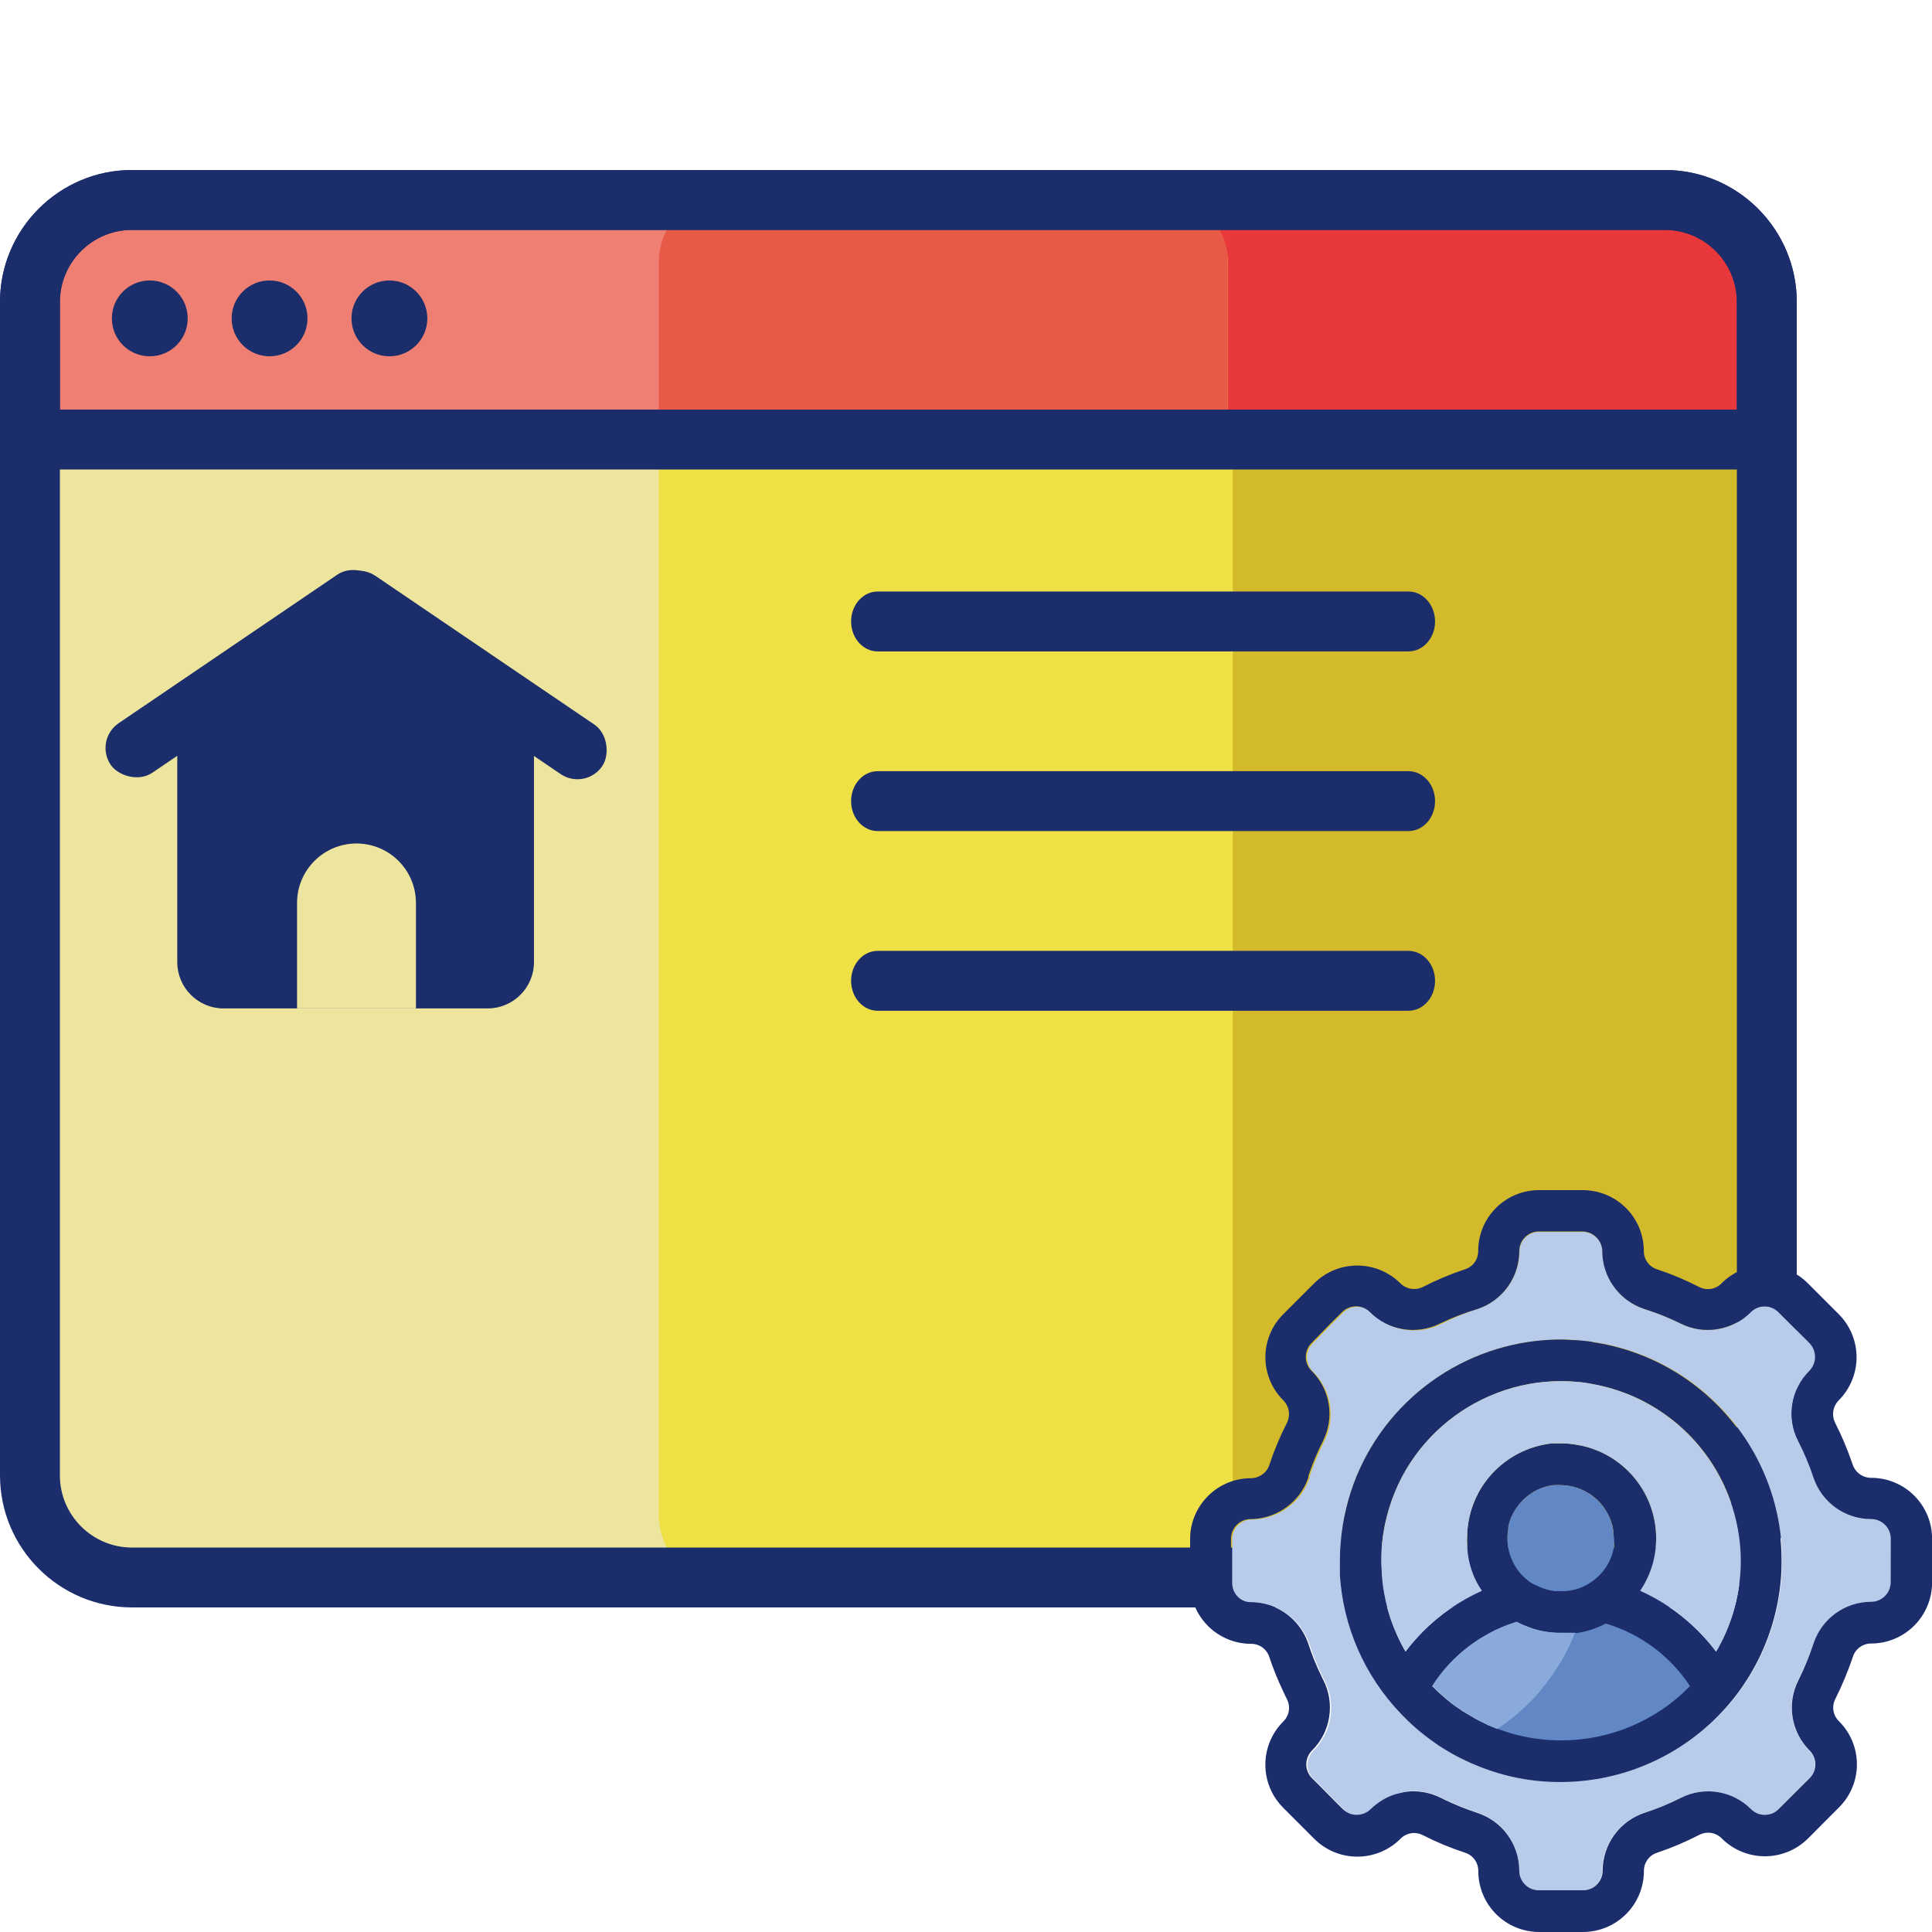<svg width="125" height="125" viewBox="0 0 125 125" fill="none" xmlns="http://www.w3.org/2000/svg">
<g clip-path="url(#clip0)">
<path d="M107.71 12.938H75.371C77.617 12.938 79.438 14.758 79.438 17.004V97.996C79.438 100.242 77.617 102.062 75.371 102.062H107.71C111.357 102.062 114.314 99.106 114.314 95.459V19.541C114.313 15.894 111.357 12.938 107.71 12.938Z" fill="#D3BA2A"/>
<path d="M42.713 97.994V17.004C42.713 14.758 44.842 12.938 47.468 12.938H9.658C5.394 12.938 1.938 15.894 1.938 19.541V95.459C1.938 99.106 5.394 102.062 9.658 102.062H47.469C44.843 102.061 42.713 100.241 42.713 97.994Z" fill="#EDE49D"/>
<path d="M79.76 97.995V17.004C79.76 14.758 78.174 12.938 76.217 12.938H46.168C44.211 12.938 42.625 14.758 42.625 17.004V97.996C42.625 100.242 44.211 102.062 46.168 102.062H76.218C78.174 102.062 79.76 100.241 79.76 97.995Z" fill="#EEE045"/>
<path d="M47.469 12.938H9.658C5.394 12.938 1.938 15.894 1.938 19.541V28.438H42.713V17.005C42.713 14.759 44.843 12.938 47.469 12.938V12.938Z" fill="#EF7F72"/>
<path d="M114.314 19.541C114.314 15.894 111.357 12.938 107.71 12.938H75.371C77.617 12.938 79.438 14.758 79.438 17.004V28.438H114.313V19.541H114.314Z" fill="#E8383B"/>
<path d="M75.925 12.938H46.137C44.197 12.938 42.625 14.758 42.625 17.004V28.438H79.438V17.005C79.437 14.759 77.865 12.938 75.925 12.938V12.938Z" fill="#E95947"/>
<path d="M107.709 104H8.541C3.832 104 0 100.168 0 95.459V19.541C0 14.832 3.832 11 8.541 11H107.709C112.418 11 116.25 14.832 116.25 19.541V95.46C116.25 100.169 112.419 104 107.709 104V104ZM8.541 14.875C5.968 14.875 3.875 16.968 3.875 19.541V95.46C3.875 98.032 5.968 100.126 8.541 100.126H107.709C110.281 100.126 112.375 98.032 112.375 95.46V19.541C112.375 16.968 110.282 14.875 107.709 14.875H8.541Z" fill="#1C2D6B"/>
<path d="M91.13 42.146H56.784C55.835 42.146 55.066 41.279 55.066 40.209C55.066 39.138 55.835 38.271 56.784 38.271H91.13C92.079 38.271 92.848 39.138 92.848 40.209C92.848 41.279 92.079 42.146 91.13 42.146Z" fill="#1C2D6B"/>
<path d="M91.13 53.77H56.784C55.835 53.77 55.066 52.903 55.066 51.833C55.066 50.763 55.835 49.895 56.784 49.895H91.13C92.079 49.895 92.848 50.763 92.848 51.833C92.848 52.903 92.079 53.77 91.13 53.77Z" fill="#1C2D6B"/>
<path d="M91.13 65.396H56.784C55.835 65.396 55.066 64.529 55.066 63.459C55.066 62.388 55.835 61.521 56.784 61.521H91.13C92.079 61.521 92.848 62.388 92.848 63.459C92.848 64.529 92.079 65.396 91.13 65.396Z" fill="#1C2D6B"/>
<path d="M9.691 23.052C11.046 23.052 12.144 21.954 12.144 20.599C12.144 19.244 11.046 18.146 9.691 18.146C8.336 18.146 7.238 19.244 7.238 20.599C7.238 21.954 8.336 23.052 9.691 23.052Z" fill="#1C2D6B"/>
<path d="M17.441 23.052C18.796 23.052 19.894 21.954 19.894 20.599C19.894 19.244 18.796 18.146 17.441 18.146C16.087 18.146 14.988 19.244 14.988 20.599C14.988 21.954 16.087 23.052 17.441 23.052Z" fill="#1C2D6B"/>
<path d="M25.195 23.052C26.55 23.052 27.648 21.954 27.648 20.599C27.648 19.244 26.55 18.146 25.195 18.146C23.84 18.146 22.742 19.244 22.742 20.599C22.742 21.954 23.84 23.052 25.195 23.052Z" fill="#1C2D6B"/>
<path d="M114.313 30.375H1.938C0.867 30.375 0 29.508 0 28.438V19.541C0 14.832 3.832 11 8.541 11H107.71C112.419 11 116.251 14.832 116.251 19.541V28.438C116.25 29.508 115.383 30.375 114.313 30.375V30.375ZM3.875 26.5H112.375V19.541C112.375 16.968 110.282 14.875 107.709 14.875H8.541C5.968 14.875 3.875 16.968 3.875 19.541V26.5Z" fill="#1C2D6B"/>
<path d="M24.695 40.583C23.677 39.891 22.34 39.891 21.321 40.583L12.782 46.391C11.96 46.949 11.469 47.878 11.469 48.871V62.245C11.469 63.902 12.812 65.245 14.469 65.245H31.548C33.205 65.245 34.548 63.902 34.548 62.245V48.871C34.548 47.878 34.057 46.949 33.235 46.391L24.695 40.583Z" fill="#1C2D6B"/>
<path d="M19.219 58.421C19.219 56.296 20.941 54.574 23.065 54.574V54.574C25.19 54.574 26.912 56.296 26.912 58.421V65.245H19.219V58.421Z" fill="#EDE49D"/>
<rect x="6.074" y="47.88" width="20.99" height="3.875" rx="1.938" transform="rotate(-34.187 6.074 47.88)" fill="#1C2D6B"/>
<rect x="22.691" y="36.171" width="20.99" height="3.875" rx="1.938" transform="rotate(34.19 22.691 36.171)" fill="#1C2D6B"/>
<path d="M109.955 108.983C108.779 110.231 107.373 111.222 105.82 111.899C104.267 112.575 102.599 112.923 100.914 112.921C99.748 112.922 98.588 112.757 97.465 112.433C97.126 112.322 96.799 112.212 96.453 112.088C96.566 112.013 96.693 111.93 96.806 111.84C96.968 111.733 97.124 111.616 97.272 111.489C97.632 111.2 97.978 110.904 98.304 110.587C98.497 110.415 98.677 110.222 98.863 110.03C99.05 109.837 99.236 109.617 99.416 109.403C99.596 109.19 99.769 108.969 99.942 108.715C100.071 108.556 100.189 108.388 100.295 108.212C100.462 107.977 100.618 107.734 100.761 107.482C100.881 107.296 101 107.097 101.1 106.904C101.414 106.295 101.688 105.665 101.919 105.018H102.012C102.71 104.903 103.385 104.67 104.01 104.329C106.466 105.095 108.575 106.746 109.955 108.983Z" fill="#6287C5"/>
<path d="M121.051 98.284C120.224 98.283 119.417 98.022 118.747 97.535C118.077 97.049 117.577 96.364 117.32 95.577C117.056 94.771 116.731 93.985 116.35 93.227C115.977 92.49 115.846 91.655 115.978 90.84C116.109 90.025 116.495 89.273 117.081 88.691C117.316 88.451 117.448 88.128 117.448 87.792C117.448 87.456 117.316 87.133 117.081 86.893L115.068 84.886C114.951 84.769 114.812 84.676 114.659 84.613C114.507 84.55 114.343 84.517 114.178 84.517C114.012 84.517 113.849 84.55 113.696 84.613C113.543 84.676 113.405 84.769 113.288 84.886C112.705 85.477 111.949 85.868 111.129 86.001C110.309 86.135 109.468 86.004 108.728 85.629C107.971 85.256 107.188 84.942 106.383 84.69C105.596 84.427 104.911 83.922 104.426 83.248C103.941 82.574 103.681 81.764 103.683 80.933C103.664 80.607 103.523 80.299 103.288 80.071C103.052 79.844 102.74 79.713 102.412 79.706H99.577C99.248 79.706 98.932 79.834 98.696 80.063C98.46 80.292 98.322 80.605 98.313 80.933C98.313 81.765 98.051 82.576 97.564 83.251C97.077 83.925 96.39 84.429 95.6 84.69C94.792 84.95 94.006 85.274 93.249 85.659C92.511 86.031 91.674 86.159 90.858 86.026C90.042 85.892 89.289 85.504 88.708 84.917C88.469 84.681 88.147 84.549 87.812 84.549C87.476 84.549 87.154 84.681 86.916 84.917L86.161 85.665L84.933 86.924C84.815 87.041 84.721 87.182 84.657 87.336C84.593 87.49 84.56 87.656 84.56 87.823C84.56 87.99 84.593 88.155 84.657 88.309C84.721 88.464 84.815 88.604 84.933 88.722C85.521 89.302 85.909 90.054 86.043 90.869C86.176 91.684 86.048 92.52 85.676 93.257C85.305 93.988 84.989 94.745 84.731 95.522C84.731 95.553 84.731 95.583 84.731 95.608C84.646 95.859 84.537 96.102 84.405 96.332C84.057 96.932 83.557 97.431 82.957 97.779C82.356 98.126 81.675 98.311 80.981 98.314C80.646 98.318 80.326 98.453 80.09 98.691C79.855 98.929 79.723 99.25 79.723 99.585V102.42C79.722 102.586 79.754 102.751 79.817 102.905C79.879 103.058 79.972 103.198 80.089 103.316C80.206 103.434 80.344 103.528 80.498 103.592C80.65 103.656 80.815 103.69 80.981 103.691C81.676 103.69 82.359 103.873 82.96 104.221C83.561 104.569 84.06 105.07 84.405 105.673C84.537 105.903 84.646 106.146 84.731 106.397C84.963 107.117 85.249 107.818 85.584 108.496C85.62 108.582 85.661 108.666 85.707 108.748C86.078 109.486 86.206 110.323 86.073 111.139C85.939 111.955 85.551 112.708 84.964 113.289C84.728 113.526 84.595 113.848 84.595 114.182C84.595 114.517 84.728 114.838 84.964 115.075L85.578 115.689L86.603 116.726L86.965 117.082C87.204 117.318 87.525 117.45 87.861 117.45C88.196 117.45 88.518 117.318 88.757 117.082C88.889 116.954 89.031 116.835 89.18 116.726C89.605 116.377 90.102 116.125 90.635 115.99C90.911 115.919 91.196 115.884 91.482 115.886C91.899 115.886 92.313 115.952 92.709 116.082C92.897 116.147 93.082 116.223 93.262 116.309L93.452 116.407C94.152 116.746 94.874 117.037 95.612 117.279C96.396 117.544 97.076 118.048 97.558 118.721C98.039 119.394 98.297 120.201 98.294 121.029C98.293 121.195 98.326 121.36 98.389 121.514C98.452 121.668 98.545 121.809 98.662 121.927C98.78 122.045 98.919 122.138 99.073 122.202C99.227 122.266 99.392 122.299 99.558 122.299H102.394C102.731 122.299 103.054 122.165 103.292 121.927C103.531 121.689 103.664 121.366 103.664 121.029C103.666 120.201 103.927 119.395 104.412 118.724C104.896 118.054 105.58 117.552 106.365 117.291C107.176 117.03 107.966 116.705 108.728 116.321C109.465 115.947 110.301 115.817 111.117 115.948C111.933 116.079 112.687 116.466 113.269 117.052C113.386 117.169 113.525 117.261 113.678 117.325C113.83 117.388 113.994 117.42 114.159 117.42C114.324 117.42 114.488 117.388 114.641 117.325C114.794 117.261 114.932 117.169 115.049 117.052L117.062 115.045C117.299 114.808 117.431 114.487 117.431 114.152C117.431 113.817 117.299 113.496 117.062 113.259C116.476 112.676 116.09 111.923 115.958 111.107C115.827 110.291 115.958 109.454 116.332 108.717C116.718 107.959 117.049 107.173 117.32 106.367C117.578 105.579 118.079 104.894 118.75 104.408C119.421 103.922 120.229 103.66 121.058 103.66C121.225 103.661 121.39 103.629 121.545 103.565C121.699 103.501 121.84 103.408 121.958 103.29C122.076 103.172 122.169 103.031 122.233 102.877C122.296 102.722 122.329 102.557 122.328 102.39V99.554C122.328 99.387 122.295 99.221 122.231 99.067C122.166 98.912 122.072 98.772 121.954 98.654C121.835 98.536 121.694 98.442 121.539 98.379C121.385 98.315 121.219 98.283 121.051 98.284V98.284ZM100.988 115.284C99.164 115.289 97.356 114.937 95.667 114.247V114.247C95.391 114.143 95.127 114.026 94.863 113.897C94.468 113.714 94.082 113.509 93.71 113.283V113.283C93.366 113.085 93.034 112.868 92.715 112.633C91.968 112.102 91.275 111.497 90.647 110.828C88.32 108.402 86.928 105.229 86.719 101.874C86.719 101.579 86.719 101.26 86.719 100.972C86.719 100.683 86.719 100.199 86.768 99.806C86.82 99.056 86.93 98.311 87.1 97.578C87.271 96.872 87.497 96.181 87.775 95.51C88.857 92.896 90.689 90.662 93.039 89.088C95.39 87.514 98.154 86.671 100.982 86.666V86.666C101.332 86.666 101.676 86.666 102.013 86.709C102.351 86.752 102.707 86.77 103.044 86.819C106.625 87.337 109.876 89.192 112.144 92.011C114.412 94.83 115.527 98.403 115.266 102.012C115.004 105.62 113.385 108.995 110.735 111.458C108.085 113.921 104.6 115.288 100.982 115.284H100.988Z" fill="#B9CBEA"/>
<path d="M121.054 95.615C120.789 95.613 120.531 95.528 120.317 95.372C120.103 95.215 119.945 94.995 119.863 94.743C119.55 93.822 119.173 92.923 118.734 92.055C118.615 91.817 118.574 91.548 118.617 91.286C118.66 91.024 118.785 90.782 118.973 90.594C119.707 89.855 120.119 88.856 120.119 87.814C120.119 86.772 119.707 85.773 118.973 85.034L116.96 83.021C116.221 82.284 115.22 81.87 114.177 81.87C113.133 81.87 112.132 82.284 111.394 83.021C111.212 83.213 110.972 83.342 110.711 83.387C110.45 83.433 110.181 83.392 109.945 83.272C109.072 82.823 108.165 82.441 107.232 82.131C106.977 82.055 106.753 81.897 106.594 81.683C106.436 81.468 106.352 81.207 106.355 80.94C106.354 80.006 106.022 79.103 105.417 78.392C104.812 77.68 103.974 77.207 103.053 77.055C102.85 77.02 102.645 77.001 102.439 77H99.579C99.062 76.999 98.549 77.101 98.07 77.298C97.592 77.496 97.157 77.786 96.791 78.152C96.425 78.518 96.135 78.953 95.937 79.431C95.74 79.91 95.638 80.422 95.639 80.94C95.642 81.207 95.558 81.468 95.4 81.683C95.241 81.897 95.017 82.055 94.761 82.131C93.829 82.44 92.922 82.822 92.049 83.272C91.811 83.388 91.542 83.426 91.281 83.381C91.02 83.336 90.78 83.21 90.594 83.021C89.853 82.29 88.855 81.88 87.814 81.88C86.773 81.88 85.775 82.29 85.034 83.021L84.353 83.702L83.021 85.034C82.284 85.771 81.87 86.771 81.87 87.814C81.87 88.857 82.284 89.856 83.021 90.594C83.21 90.781 83.336 91.023 83.38 91.285C83.424 91.547 83.384 91.817 83.266 92.055C82.819 92.929 82.439 93.836 82.131 94.768C82.079 94.932 81.993 95.084 81.879 95.213C81.765 95.341 81.625 95.445 81.468 95.516C81.304 95.597 81.123 95.639 80.94 95.639C80.254 95.638 79.581 95.817 78.985 96.157C78.39 96.498 77.894 96.987 77.546 97.578C77.186 98.181 76.997 98.871 77 99.573V102.409C77 103.454 77.415 104.457 78.154 105.197C78.892 105.937 79.895 106.353 80.94 106.355C81.207 106.352 81.468 106.436 81.683 106.594C81.897 106.753 82.055 106.977 82.131 107.232C82.379 107.972 82.672 108.695 83.008 109.399C83.088 109.583 83.174 109.767 83.266 109.939C83.387 110.175 83.428 110.443 83.384 110.704C83.34 110.965 83.212 111.205 83.021 111.387C82.469 111.939 82.094 112.641 81.942 113.406C81.79 114.171 81.869 114.963 82.168 115.684C82.31 116.029 82.502 116.352 82.738 116.641C82.757 116.669 82.777 116.696 82.8 116.721C82.865 116.798 82.939 116.878 83.021 116.96L83.812 117.752L85.04 118.979C85.779 119.713 86.778 120.125 87.82 120.125C88.862 120.125 89.861 119.713 90.6 118.979C90.783 118.786 91.024 118.658 91.287 118.614C91.549 118.569 91.819 118.612 92.055 118.734C92.929 119.178 93.836 119.556 94.768 119.863C95.023 119.939 95.248 120.096 95.406 120.311C95.564 120.526 95.648 120.787 95.645 121.054C95.644 121.572 95.746 122.085 95.943 122.563C96.141 123.042 96.431 123.477 96.797 123.844C97.163 124.21 97.598 124.501 98.076 124.699C98.555 124.898 99.067 125 99.585 125H102.421C103.466 124.998 104.469 124.582 105.207 123.842C105.946 123.102 106.361 122.099 106.361 121.054C106.358 120.787 106.442 120.526 106.6 120.311C106.759 120.096 106.983 119.939 107.239 119.863C108.172 119.547 109.081 119.161 109.957 118.709C110.193 118.588 110.461 118.547 110.722 118.591C110.983 118.636 111.223 118.763 111.406 118.955C112.146 119.689 113.147 120.101 114.189 120.101C115.232 120.101 116.232 119.689 116.972 118.955L118.985 116.936C119.352 116.571 119.643 116.137 119.841 115.659C120.04 115.182 120.142 114.669 120.142 114.152C120.142 113.635 120.04 113.123 119.841 112.645C119.643 112.168 119.352 111.734 118.985 111.369C118.795 111.186 118.669 110.946 118.625 110.685C118.582 110.424 118.625 110.156 118.746 109.921C119.184 109.045 119.561 108.141 119.875 107.214C119.951 106.958 120.109 106.734 120.324 106.576C120.538 106.417 120.799 106.333 121.066 106.336C122.111 106.333 123.112 105.916 123.851 105.177C124.589 104.437 125.005 103.435 125.006 102.39V99.555C125.006 99.036 124.904 98.523 124.705 98.044C124.506 97.565 124.215 97.13 123.848 96.764C123.481 96.398 123.045 96.108 122.565 95.911C122.086 95.714 121.572 95.613 121.054 95.615ZM122.324 102.366C122.325 102.533 122.293 102.698 122.229 102.853C122.166 103.007 122.072 103.148 121.954 103.266C121.836 103.384 121.695 103.477 121.541 103.541C121.386 103.604 121.221 103.637 121.054 103.636C120.223 103.639 119.415 103.905 118.744 104.395C118.074 104.886 117.576 105.576 117.322 106.367C117.057 107.173 116.733 107.959 116.353 108.718C115.979 109.455 115.848 110.291 115.979 111.107C116.11 111.923 116.497 112.677 117.083 113.259C117.319 113.496 117.452 113.817 117.452 114.152C117.452 114.487 117.319 114.808 117.083 115.045L115.07 117.052C114.953 117.169 114.814 117.262 114.662 117.325C114.509 117.388 114.345 117.421 114.18 117.421C114.015 117.421 113.851 117.388 113.698 117.325C113.546 117.262 113.407 117.169 113.29 117.052C112.707 116.466 111.954 116.08 111.138 115.948C110.322 115.817 109.485 115.948 108.748 116.322C107.989 116.706 107.201 117.03 106.392 117.292C105.607 117.553 104.923 118.054 104.439 118.725C103.954 119.396 103.693 120.202 103.691 121.029C103.691 121.366 103.557 121.689 103.319 121.927C103.081 122.166 102.758 122.3 102.421 122.3H99.579C99.411 122.302 99.244 122.271 99.088 122.208C98.932 122.145 98.791 122.052 98.671 121.934C98.552 121.815 98.457 121.674 98.393 121.519C98.328 121.364 98.296 121.197 98.296 121.029C98.294 120.2 98.031 119.393 97.544 118.722C97.057 118.051 96.371 117.551 95.584 117.292C94.845 117.049 94.123 116.758 93.424 116.42L93.233 116.322C93.054 116.236 92.869 116.16 92.681 116.095C92.285 115.965 91.87 115.898 91.453 115.898C91.168 115.896 90.883 115.931 90.606 116.003C90.06 116.119 89.546 116.356 89.103 116.696C88.953 116.804 88.812 116.923 88.679 117.052C88.441 117.288 88.119 117.419 87.783 117.419C87.448 117.419 87.126 117.288 86.887 117.052L86.525 116.696L85.5 115.659L84.886 115.045C84.65 114.808 84.517 114.487 84.517 114.152C84.517 113.817 84.65 113.496 84.886 113.259C85.474 112.678 85.862 111.925 85.995 111.109C86.129 110.293 86.001 109.456 85.629 108.718C85.583 108.636 85.542 108.552 85.506 108.466C85.171 107.788 84.886 107.087 84.653 106.367C84.569 106.116 84.46 105.873 84.328 105.643C83.983 105.04 83.484 104.539 82.883 104.191C82.281 103.842 81.598 103.66 80.903 103.661C80.737 103.66 80.573 103.626 80.42 103.562C80.267 103.498 80.128 103.404 80.011 103.286C79.894 103.168 79.802 103.028 79.739 102.874C79.676 102.721 79.644 102.556 79.645 102.39V99.555C79.645 99.22 79.777 98.898 80.013 98.661C80.249 98.423 80.569 98.287 80.903 98.284C81.597 98.281 82.279 98.096 82.879 97.748C83.48 97.401 83.979 96.902 84.328 96.302C84.46 96.072 84.569 95.829 84.653 95.578C84.653 95.578 84.653 95.522 84.653 95.492C84.912 94.715 85.228 93.957 85.598 93.227C85.97 92.49 86.099 91.653 85.965 90.838C85.832 90.023 85.444 89.272 84.856 88.692C84.738 88.574 84.644 88.433 84.58 88.279C84.516 88.125 84.483 87.96 84.483 87.793C84.483 87.626 84.516 87.46 84.58 87.306C84.644 87.151 84.738 87.011 84.856 86.893L86.083 85.635L86.838 84.886C87.077 84.651 87.399 84.519 87.734 84.519C88.07 84.519 88.391 84.651 88.63 84.886C89.212 85.474 89.965 85.862 90.781 85.995C91.596 86.129 92.433 86.001 93.172 85.629C93.955 85.251 94.768 84.937 95.602 84.69C96.394 84.424 97.081 83.915 97.565 83.234C98.049 82.554 98.305 81.738 98.296 80.903C98.306 80.575 98.444 80.262 98.68 80.033C98.916 79.804 99.232 79.676 99.561 79.676H102.396C102.724 79.683 103.036 79.813 103.272 80.041C103.507 80.269 103.648 80.576 103.667 80.903C103.66 81.741 103.92 82.56 104.408 83.24C104.897 83.921 105.589 84.429 106.386 84.69C107.19 84.942 107.974 85.256 108.73 85.629C109.468 86.001 110.306 86.129 111.121 85.995C111.937 85.862 112.69 85.474 113.272 84.886C113.388 84.77 113.527 84.677 113.68 84.614C113.833 84.55 113.996 84.518 114.162 84.518C114.327 84.518 114.49 84.55 114.643 84.614C114.796 84.677 114.935 84.77 115.051 84.886L117.064 86.893C117.3 87.133 117.432 87.456 117.432 87.793C117.432 88.129 117.3 88.452 117.064 88.692C116.479 89.273 116.093 90.026 115.961 90.841C115.83 91.655 115.961 92.491 116.334 93.227C116.722 93.985 117.052 94.771 117.322 95.578C117.58 96.365 118.08 97.052 118.752 97.538C119.423 98.024 120.231 98.285 121.06 98.284C121.397 98.284 121.72 98.418 121.958 98.656C122.196 98.895 122.33 99.218 122.33 99.555L122.324 102.366Z" fill="#1C2D6B"/>
<path d="M103.054 86.82C102.718 86.771 102.374 86.734 102.022 86.71C101.685 86.71 101.341 86.666 100.991 86.666C98.164 86.669 95.4 87.509 93.049 89.079C90.697 90.65 88.863 92.881 87.778 95.492C87.499 96.169 87.273 96.867 87.103 97.579C86.922 98.314 86.801 99.064 86.74 99.819C86.71 100.212 86.691 100.598 86.691 100.985C86.691 101.372 86.691 101.599 86.691 101.887C86.897 105.241 88.284 108.413 90.607 110.841C91.235 111.51 91.928 112.115 92.675 112.646C92.994 112.881 93.326 113.098 93.669 113.296C94.042 113.523 94.427 113.727 94.823 113.91C95.087 114.039 95.351 114.156 95.627 114.26C97.316 114.95 99.124 115.302 100.948 115.297C104.566 115.301 108.051 113.934 110.701 111.471C113.351 109.008 114.97 105.633 115.232 102.025C115.493 98.416 114.378 94.843 112.11 92.024C109.842 89.205 106.591 87.35 103.011 86.832L103.054 86.82ZM94.701 110.755C94.609 110.694 94.523 110.639 94.437 110.571C94.177 110.406 93.929 110.223 93.694 110.025C93.63 109.978 93.568 109.926 93.51 109.872C93.217 109.629 92.936 109.37 92.669 109.098C93.309 108.092 94.126 107.211 95.081 106.496L95.412 106.263C95.585 106.132 95.768 106.015 95.959 105.913C96.479 105.595 97.03 105.33 97.604 105.121L98.131 104.943C98.207 104.987 98.284 105.026 98.365 105.06C98.441 105.108 98.523 105.145 98.61 105.171L98.856 105.269L99.175 105.385C99.77 105.571 100.392 105.663 101.016 105.655H101.255C101.329 105.661 101.403 105.661 101.476 105.655H101.642C101.722 105.655 101.801 105.655 101.881 105.655H101.961H102.047C102.69 105.553 103.312 105.346 103.888 105.042C106.128 105.705 108.061 107.14 109.344 109.092C108.26 110.205 106.964 111.088 105.532 111.691C104.101 112.294 102.563 112.604 101.01 112.603C99.935 112.603 98.866 112.456 97.831 112.167C97.518 112.069 97.217 111.971 96.898 111.86C96.701 111.787 96.505 111.695 96.284 111.609L95.842 111.394C95.766 111.362 95.692 111.325 95.621 111.283C95.486 111.21 95.351 111.136 95.222 111.056C95.093 110.976 94.866 110.86 94.701 110.749V110.755ZM104.434 99.862C104.437 99.919 104.437 99.976 104.434 100.034C104.434 100.107 104.434 100.162 104.398 100.224C104.373 100.351 104.34 100.476 104.299 100.598C104.286 100.644 104.269 100.689 104.25 100.733C104.22 100.807 104.189 100.887 104.152 100.96C104.12 101.036 104.083 101.11 104.042 101.181C103.997 101.264 103.948 101.344 103.894 101.421L103.735 101.642C103.453 101.996 103.105 102.291 102.71 102.513C102.602 102.574 102.492 102.63 102.378 102.679L102.127 102.783C101.952 102.837 101.774 102.878 101.593 102.906C101.496 102.927 101.397 102.939 101.298 102.943H101.034C100.932 102.949 100.83 102.949 100.727 102.943C100.677 102.952 100.625 102.952 100.574 102.943C100.379 102.927 100.187 102.885 100.003 102.82C99.8 102.765 99.604 102.684 99.42 102.581L99.199 102.489C99.14 102.457 99.082 102.423 99.027 102.384C98.969 102.345 98.914 102.302 98.862 102.255C98.752 102.172 98.647 102.082 98.549 101.985C98.226 101.663 97.971 101.28 97.797 100.859C97.623 100.438 97.535 99.986 97.536 99.53C97.534 99.324 97.552 99.119 97.591 98.917C97.591 98.861 97.591 98.812 97.591 98.769C97.591 98.726 97.647 98.548 97.677 98.45C97.694 98.38 97.719 98.312 97.751 98.248C97.751 98.192 97.794 98.143 97.818 98.088C97.879 97.95 97.951 97.816 98.033 97.689C98.072 97.623 98.115 97.559 98.162 97.499C98.238 97.383 98.327 97.276 98.426 97.18C98.462 97.134 98.501 97.091 98.543 97.051C98.669 96.923 98.807 96.806 98.954 96.701L99.12 96.591C99.184 96.545 99.252 96.504 99.322 96.468C99.518 96.363 99.724 96.277 99.936 96.21C100.122 96.153 100.313 96.112 100.507 96.087H100.66C100.762 96.078 100.865 96.078 100.967 96.087C101.261 96.087 101.554 96.127 101.838 96.204C101.897 96.219 101.955 96.239 102.01 96.265C102.05 96.266 102.088 96.279 102.121 96.302C102.182 96.315 102.242 96.336 102.299 96.364C102.381 96.395 102.461 96.432 102.538 96.474L102.79 96.615L103.029 96.781C103.125 96.852 103.217 96.927 103.305 97.008C103.466 97.153 103.61 97.316 103.735 97.493C103.787 97.557 103.834 97.624 103.876 97.695C103.932 97.777 103.981 97.863 104.023 97.953C104.066 98.033 104.109 98.113 104.146 98.198C104.201 98.317 104.244 98.44 104.275 98.567C104.303 98.647 104.326 98.729 104.342 98.812L104.379 99.021C104.383 99.088 104.383 99.156 104.379 99.224C104.385 99.33 104.385 99.436 104.379 99.543C104.403 99.648 104.422 99.754 104.434 99.862ZM111.026 106.852C109.746 105.15 108.057 103.799 106.116 102.924C106.793 101.92 107.154 100.736 107.153 99.524C107.152 98.259 106.76 97.025 106.031 95.991C105.301 94.957 104.27 94.174 103.078 93.749C102.744 93.627 102.399 93.538 102.047 93.485C101.707 93.418 101.362 93.385 101.016 93.387C100.795 93.387 100.586 93.387 100.402 93.387C99.428 93.494 98.494 93.832 97.677 94.372C96.859 94.912 96.182 95.639 95.701 96.492C95.561 96.748 95.438 97.012 95.333 97.284C95.062 97.987 94.922 98.734 94.922 99.487C94.915 99.592 94.915 99.696 94.922 99.8C94.921 100.427 95.025 101.049 95.228 101.642C95.384 102.097 95.603 102.529 95.879 102.924C94.443 103.567 93.138 104.47 92.031 105.588C91.641 105.986 91.276 106.408 90.938 106.852C90.836 106.685 90.742 106.513 90.656 106.337C89.937 104.951 89.509 103.432 89.398 101.875C89.398 101.586 89.361 101.261 89.361 100.973C89.36 100.583 89.381 100.194 89.422 99.806C89.58 98.304 90.024 96.846 90.73 95.51C92.059 93.033 94.239 91.119 96.867 90.122C98.181 89.617 99.577 89.359 100.985 89.361C101.329 89.356 101.674 89.371 102.016 89.404C102.363 89.431 102.707 89.48 103.047 89.551C104.892 89.879 106.63 90.648 108.113 91.793C109.596 92.937 110.78 94.424 111.563 96.126C112.347 97.827 112.708 99.693 112.614 101.564C112.521 103.435 111.976 105.256 111.026 106.871V106.852Z" fill="#1C2D6B"/>
<path d="M104.43 99.524C104.436 99.636 104.436 99.749 104.43 99.862C104.433 99.919 104.433 99.976 104.43 100.033C104.43 100.107 104.43 100.162 104.393 100.224C104.368 100.35 104.335 100.475 104.295 100.598C104.281 100.644 104.265 100.689 104.246 100.733C104.215 100.807 104.184 100.886 104.147 100.96C104.116 101.036 104.079 101.11 104.037 101.181C103.992 101.264 103.943 101.343 103.89 101.42L103.73 101.641C103.448 101.995 103.1 102.291 102.705 102.513C102.598 102.574 102.487 102.63 102.374 102.679L102.122 102.783C101.947 102.837 101.769 102.878 101.588 102.906C101.491 102.927 101.393 102.939 101.294 102.942H101.03C100.928 102.949 100.825 102.949 100.723 102.942C100.672 102.952 100.62 102.952 100.569 102.942C100.166 102.891 99.776 102.769 99.416 102.58L99.195 102.488C99.135 102.457 99.078 102.422 99.023 102.384C98.965 102.345 98.909 102.302 98.857 102.255C98.747 102.172 98.643 102.082 98.544 101.985C98.222 101.663 97.966 101.28 97.793 100.859C97.619 100.437 97.53 99.986 97.531 99.53C97.529 99.324 97.548 99.119 97.587 98.916C97.587 98.861 97.587 98.812 97.587 98.769C97.587 98.726 97.642 98.548 97.673 98.45C97.69 98.38 97.714 98.312 97.746 98.247C97.746 98.192 97.789 98.143 97.814 98.088C97.874 97.949 97.946 97.816 98.029 97.689C98.067 97.623 98.11 97.559 98.157 97.499C98.234 97.383 98.322 97.276 98.421 97.18C98.457 97.134 98.496 97.091 98.538 97.051C98.665 96.923 98.802 96.806 98.949 96.701L99.115 96.59C99.18 96.545 99.247 96.504 99.317 96.468C99.514 96.363 99.719 96.277 99.931 96.21C100.118 96.153 100.309 96.112 100.502 96.087H100.655C100.757 96.078 100.86 96.078 100.962 96.087C101.257 96.087 101.55 96.126 101.834 96.204C101.893 96.219 101.95 96.239 102.006 96.265C102.045 96.266 102.084 96.279 102.116 96.302C102.178 96.315 102.237 96.336 102.294 96.363C102.376 96.395 102.456 96.432 102.533 96.474L102.785 96.615L103.024 96.781C103.12 96.851 103.213 96.927 103.301 97.008C103.461 97.153 103.605 97.316 103.73 97.493C103.782 97.556 103.829 97.624 103.871 97.695C103.928 97.777 103.977 97.863 104.019 97.953C104.062 98.033 104.104 98.112 104.141 98.198C104.196 98.317 104.239 98.44 104.27 98.567C104.298 98.647 104.321 98.729 104.338 98.812L104.375 99.021C104.378 99.088 104.378 99.156 104.375 99.223C104.399 99.322 104.417 99.423 104.43 99.524V99.524Z" fill="#6287C5"/>
<path d="M112.63 100.966C112.631 103.036 112.078 105.068 111.028 106.852C109.749 105.15 108.06 103.799 106.118 102.924C106.795 101.919 107.156 100.735 107.155 99.524C107.154 98.259 106.762 97.025 106.033 95.991C105.303 94.957 104.272 94.174 103.08 93.749C102.746 93.626 102.401 93.538 102.049 93.485C101.71 93.418 101.364 93.385 101.018 93.387C100.797 93.387 100.588 93.387 100.404 93.387C99.431 93.494 98.496 93.832 97.679 94.372C96.861 94.912 96.184 95.639 95.703 96.492V96.492C95.563 96.748 95.44 97.012 95.335 97.284C95.064 97.987 94.924 98.734 94.924 99.487C94.918 99.591 94.918 99.696 94.924 99.8C94.923 100.427 95.027 101.049 95.231 101.641C95.386 102.097 95.605 102.529 95.881 102.924C94.445 103.567 93.141 104.47 92.033 105.588C91.643 105.986 91.278 106.408 90.941 106.852C90.838 106.685 90.744 106.513 90.658 106.336C89.939 104.951 89.511 103.432 89.4 101.875C89.4 101.586 89.363 101.261 89.363 100.972C89.362 100.583 89.383 100.194 89.425 99.806C89.582 98.304 90.026 96.846 90.732 95.51C92.061 93.033 94.241 91.119 96.869 90.122C98.183 89.617 99.579 89.359 100.987 89.361V89.361C101.332 89.356 101.676 89.371 102.018 89.404C102.365 89.431 102.709 89.48 103.05 89.551C105.728 90.037 108.152 91.444 109.901 93.528C111.651 95.613 112.616 98.245 112.63 100.966V100.966Z" fill="#B9CBEA"/>
<path d="M101.935 105.557C101.712 106.135 101.45 106.697 101.15 107.239C101.058 107.41 100.947 107.588 100.837 107.754C100.726 107.92 100.554 108.196 100.407 108.405C100.309 108.561 100.201 108.711 100.082 108.853C99.922 109.055 99.769 109.252 99.597 109.466C99.425 109.681 99.266 109.841 99.088 110.025C98.91 110.209 98.75 110.369 98.572 110.522C98.271 110.804 97.958 111.068 97.621 111.326C97.484 111.439 97.341 111.544 97.191 111.639C97.087 111.719 96.97 111.792 96.866 111.86L96.252 111.608L95.841 111.394C95.765 111.362 95.691 111.325 95.62 111.283C95.485 111.209 95.35 111.136 95.221 111.056C95.092 110.976 94.871 110.86 94.706 110.749C94.54 110.639 94.528 110.633 94.442 110.565C94.182 110.399 93.934 110.217 93.699 110.019L93.509 109.853C93.215 109.61 92.935 109.352 92.668 109.08C93.308 108.074 94.125 107.192 95.08 106.478L95.411 106.244C95.587 106.118 95.769 106.001 95.958 105.895C96.478 105.577 97.029 105.312 97.602 105.103L98.13 104.925C98.205 104.969 98.283 105.007 98.363 105.041C98.44 105.088 98.523 105.125 98.609 105.152L98.854 105.25L99.174 105.367C99.769 105.553 100.391 105.644 101.015 105.637H101.254C101.328 105.643 101.402 105.643 101.475 105.637H101.641C101.72 105.643 101.8 105.643 101.88 105.637L101.935 105.557Z" fill="#89AADB"/>
</g>
<defs>
<clipPath id="clip0">
<rect width="125" height="125" fill="white"/>
</clipPath>
</defs>
</svg>
